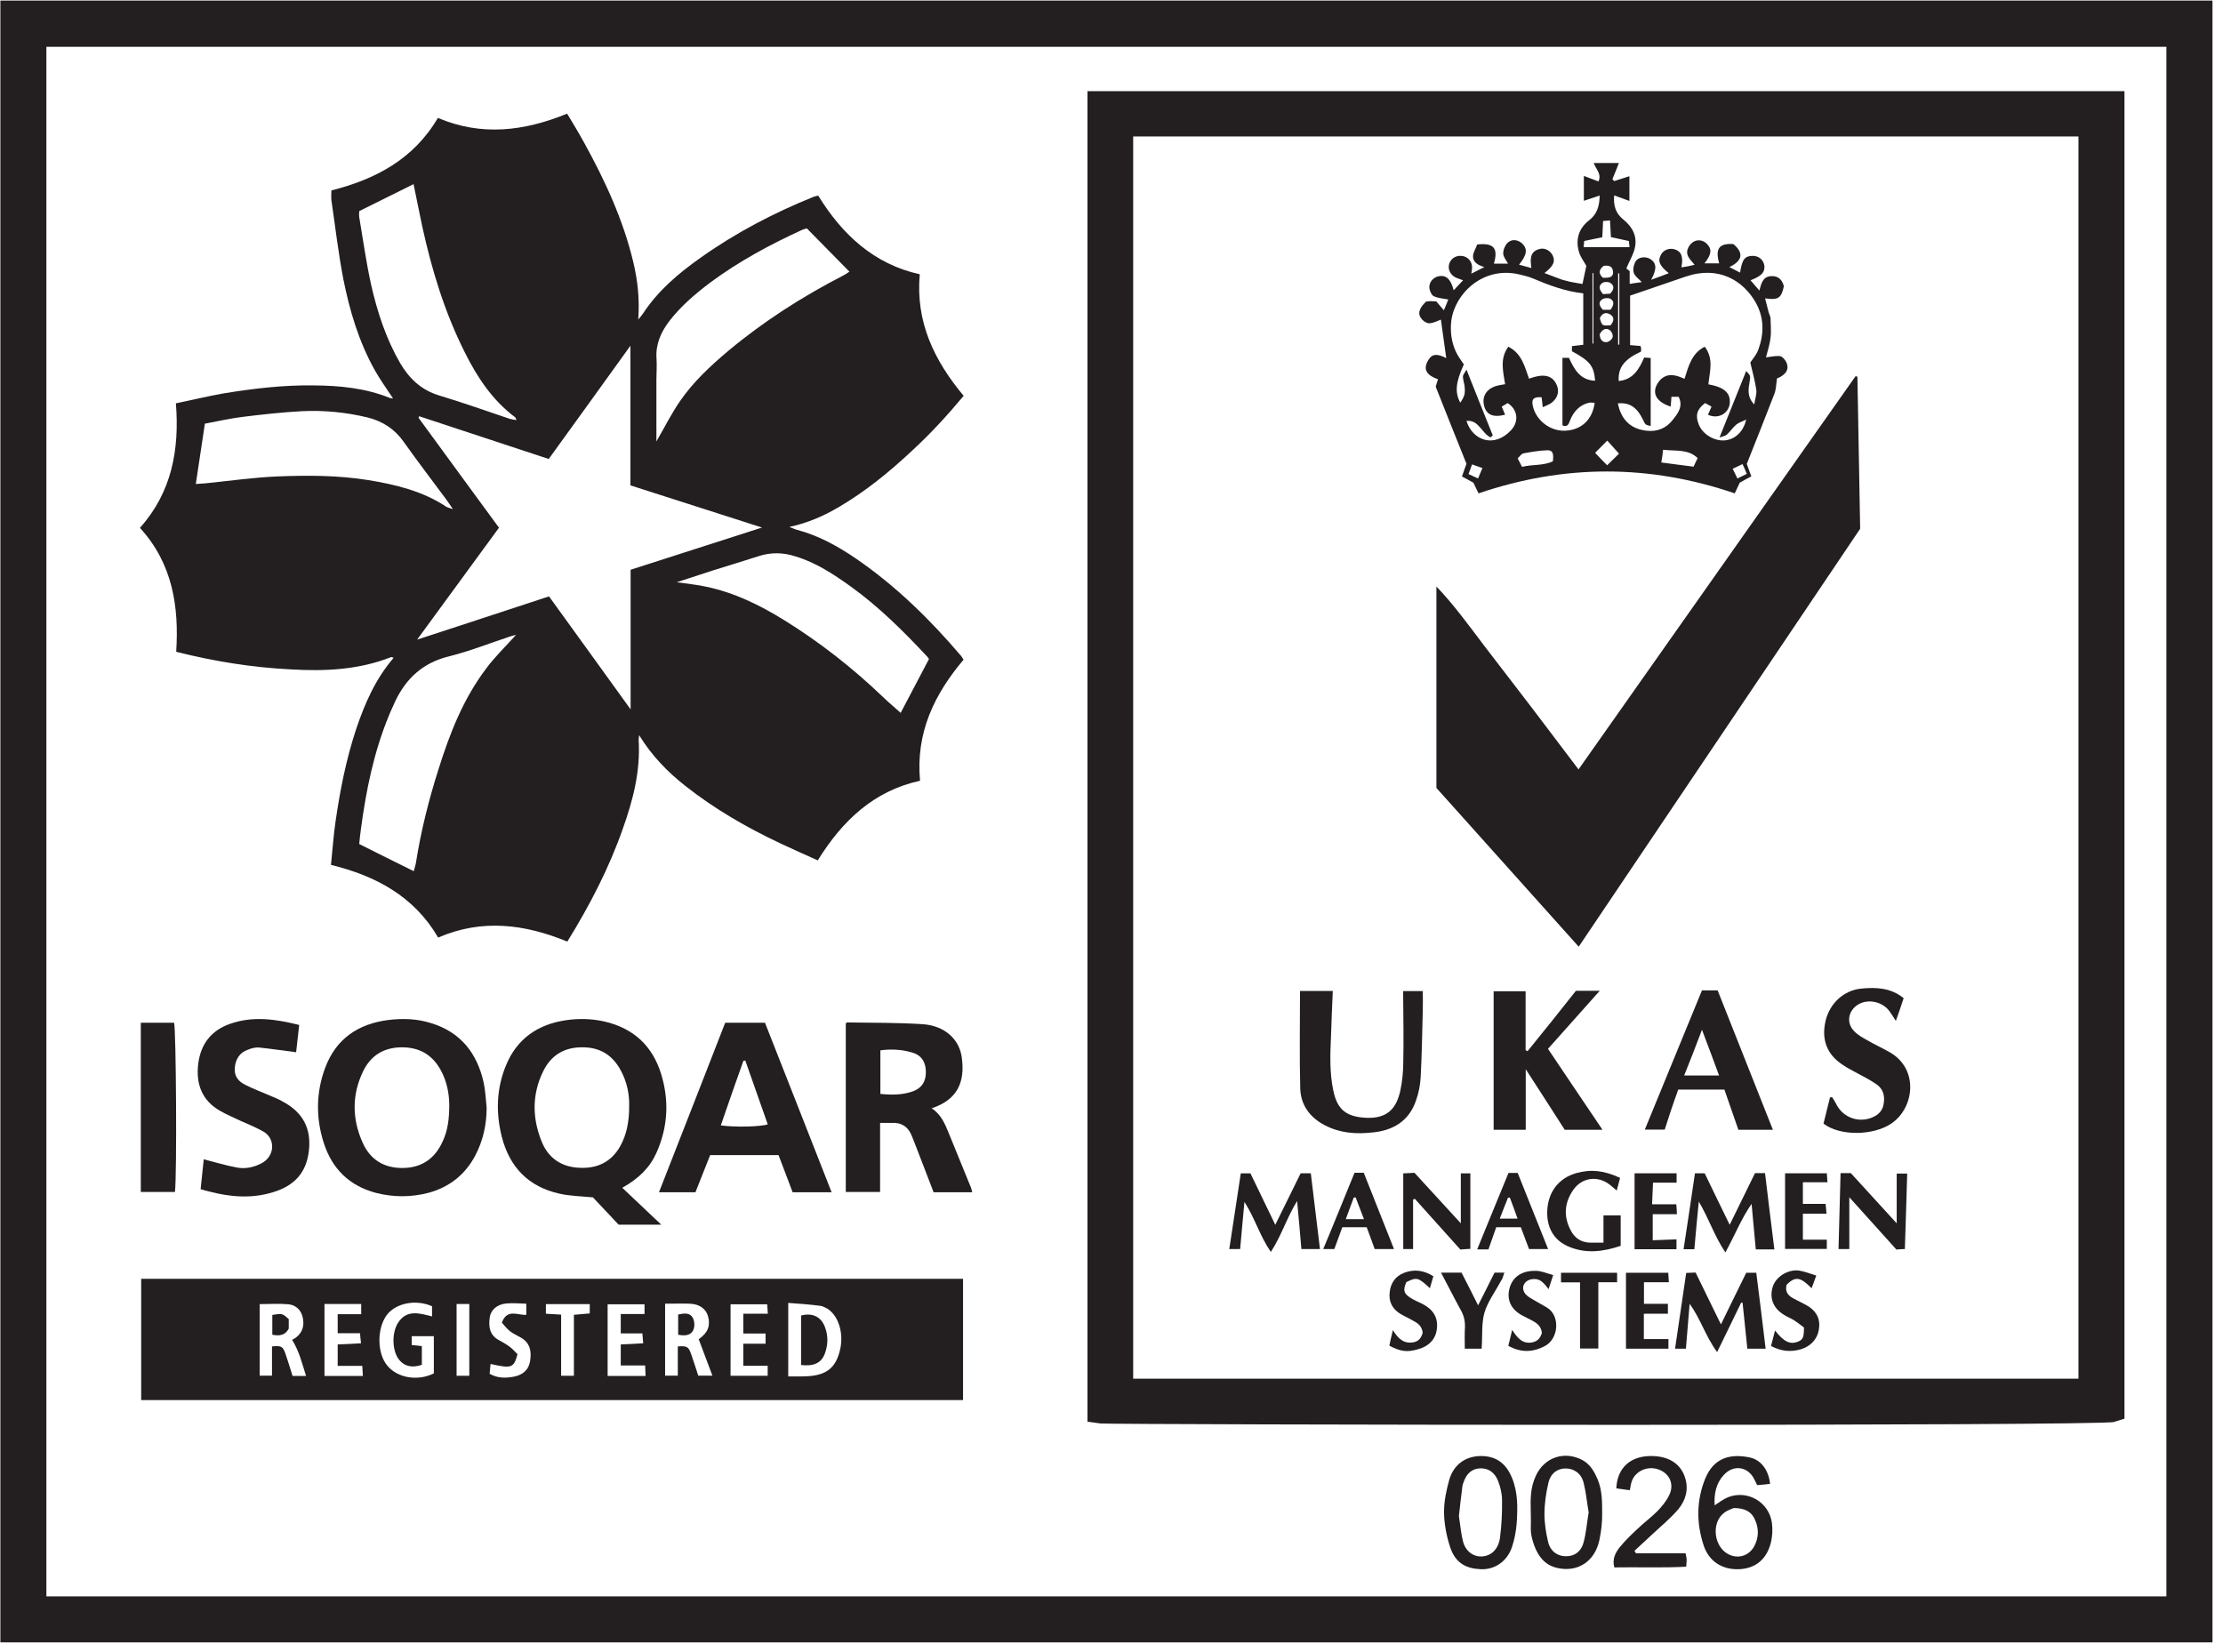 <svg width="183" height="136" viewBox="0 0 183 136" fill="none" xmlns="http://www.w3.org/2000/svg">
<path d="M3.211 3.24H179.007V132.014H3.211V3.24ZM1.913 133.327H180.227V1.942H1.913V133.327Z" fill="#231F20"/>
<path d="M54.036 36.341C54.703 35.195 55.275 34.04 55.991 33.008C57.078 31.428 58.485 30.124 59.936 28.9C62.87 26.446 66.085 24.396 69.468 22.655C69.645 22.565 69.813 22.437 69.922 22.363C68.736 21.153 67.596 19.998 66.42 18.803C66.337 18.837 66.169 18.863 66.031 18.926C63.374 20.14 60.826 21.518 58.47 23.261C57.231 24.194 56.06 25.197 55.097 26.436C54.402 27.355 53.962 28.342 54.045 29.527C54.086 30.085 54.036 30.668 54.036 31.235V36.341ZM16.12 39.846C16.387 39.827 16.653 39.802 16.905 39.792C18.876 39.594 20.852 39.308 22.831 39.224C25.326 39.125 27.823 39.125 30.318 39.525C32.579 39.896 34.797 40.429 36.737 41.718C36.856 41.792 37.004 41.816 37.281 41.915C37.038 41.565 36.919 41.357 36.776 41.174C35.592 39.565 34.377 37.995 33.236 36.38C32.491 35.319 31.492 34.677 30.268 34.371C28.486 33.941 26.663 33.763 24.846 33.852C23.217 33.941 21.596 34.119 19.977 34.321C18.945 34.445 17.902 34.687 16.866 34.879C16.614 36.558 16.376 38.163 16.12 39.846ZM74.144 58.688C74.93 57.197 75.689 55.745 76.476 54.254C76.445 54.229 76.411 54.155 76.362 54.091C74.386 51.983 72.352 49.943 69.997 48.26C68.593 47.252 67.156 46.314 65.497 45.811C64.49 45.48 63.477 45.455 62.456 45.786C61.192 46.191 59.912 46.581 58.648 46.976C57.715 47.277 56.801 47.578 55.715 47.934C56.653 48.072 57.399 48.136 58.14 48.304C60.456 48.788 62.554 49.815 64.554 51.054C67.497 52.876 70.213 55.009 72.707 57.399C73.176 57.858 73.675 58.258 74.144 58.688ZM42.48 52.269C42.312 52.318 42.18 52.333 42.046 52.383C40.357 52.935 38.678 53.612 36.929 54.046C34.831 54.565 33.443 55.834 32.54 57.725C32.367 58.135 32.165 58.525 32.012 58.92C30.777 61.912 30.14 65.047 29.715 68.232C29.646 68.686 29.606 69.13 29.572 69.486C31.127 70.266 32.579 70.992 34.061 71.722C34.11 71.51 34.199 71.278 34.238 71.041C34.653 68.409 35.3 65.832 36.11 63.294C37.028 60.366 38.144 57.527 40.006 55.059C40.717 54.091 41.606 53.242 42.48 52.269ZM29.572 17.381C29.572 17.509 29.547 17.697 29.572 17.874C29.888 19.721 30.14 21.578 30.544 23.409C31.053 25.666 31.769 27.863 32.935 29.887C33.696 31.176 34.688 32.119 36.17 32.563C38.115 33.146 40.056 33.842 41.972 34.484C42.139 34.533 42.312 34.543 42.515 34.588C42.465 34.459 42.455 34.395 42.416 34.361C40.535 32.953 39.281 31.058 38.258 28.999C36.613 25.725 35.551 22.249 34.766 18.669C34.515 17.499 34.287 16.309 34.046 15.159C32.54 15.905 31.088 16.62 29.572 17.381ZM51.897 28.465C49.621 31.625 47.408 34.701 45.172 37.787C41.553 36.593 38.026 35.432 34.505 34.267C34.491 34.321 34.465 34.361 34.455 34.395C36.654 37.392 38.836 40.404 41.078 43.446C38.836 46.507 36.639 49.514 34.337 52.659C38.066 51.439 41.606 50.284 45.196 49.099C47.449 52.205 49.646 55.266 51.913 58.401V46.907C55.488 45.761 59.053 44.611 62.731 43.431C59.029 42.246 55.472 41.105 51.897 39.96V28.465ZM36.071 77.188C34.085 73.791 30.95 72.113 27.246 71.204C27.375 69.99 27.448 68.829 27.616 67.674C27.992 65.072 28.495 62.499 29.33 59.991C30.041 57.893 30.911 55.893 32.406 54.155C32.297 54.13 32.229 54.081 32.179 54.106C29.507 55.152 26.738 55.276 23.922 55.108C20.762 54.95 17.666 54.456 14.505 53.661C14.742 49.934 14.215 46.403 11.518 43.456C14.135 40.538 14.782 37.037 14.48 33.205C15.834 32.929 17.122 32.613 18.412 32.386C20.86 31.986 23.315 31.695 25.794 31.729C27.957 31.744 30.075 31.946 32.105 32.766C32.165 32.791 32.248 32.791 32.357 32.805C31.839 32.02 31.305 31.275 30.86 30.49C29.547 28.149 28.787 25.597 28.268 23C27.849 20.832 27.601 18.645 27.28 16.472C27.256 16.245 27.28 15.993 27.28 15.677C30.911 14.764 34.061 13.1 36.046 9.708C39.636 11.228 43.133 10.809 46.688 9.357C47.147 10.127 47.626 10.903 48.066 11.707C49.799 14.843 51.304 18.092 52.14 21.603C52.49 23.098 52.667 24.604 52.54 26.308C52.757 26.041 52.871 25.918 52.959 25.774C54.184 23.919 55.843 22.515 57.625 21.252C60.534 19.179 63.676 17.534 66.994 16.196C67.093 16.161 67.205 16.146 67.355 16.102C69.329 19.306 71.937 21.746 75.715 22.58C75.364 26.51 76.904 29.68 79.329 32.588C77.991 34.193 76.588 35.724 75.048 37.136C73.191 38.874 71.241 40.463 69.043 41.752C67.823 42.468 66.534 43.046 64.979 43.382C65.29 43.495 65.433 43.574 65.591 43.614C67.374 44.083 68.964 44.962 70.466 45.988C73.744 48.235 76.559 50.995 79.127 54.012C79.191 54.091 79.245 54.19 79.32 54.313C76.914 57.157 75.373 60.332 75.739 64.277C71.946 65.106 69.355 67.55 67.319 70.834C66.267 70.355 65.231 69.906 64.213 69.422C61.453 68.118 58.826 66.602 56.421 64.706C54.969 63.561 53.68 62.257 52.614 60.524C52.589 60.786 52.564 60.885 52.579 60.979C52.722 63.492 52.115 65.867 51.275 68.217C50.13 71.486 48.55 74.532 46.703 77.519C43.216 76.087 39.685 75.618 36.071 77.188Z" fill="#231F20"/>
<path d="M38.633 107.356H37.587V113.266H38.633V107.356ZM46.193 108.23V113.266H47.245V108.245C47.715 108.205 48.115 108.171 48.55 108.131V107.366H44.939V108.156C45.349 108.181 45.7 108.205 46.193 108.23ZM40.307 113.103C40.999 113.488 41.66 113.454 42.288 113.34C42.999 113.207 43.527 112.812 43.641 112.022C43.769 111.232 43.626 110.551 42.88 110.121C42.564 109.933 42.238 109.8 41.972 109.588C41.719 109.38 41.502 109.104 41.31 108.887C41.769 107.702 42.613 108.304 43.325 108.245V107.331C42.747 107.317 42.179 107.257 41.636 107.317C40.9 107.391 40.392 107.874 40.317 108.452C40.214 109.193 40.288 109.884 41.024 110.304C41.325 110.477 41.646 110.639 41.922 110.847C42.198 111.044 42.416 111.316 42.604 111.489C42.288 112.634 42.12 112.674 40.382 112.294C40.356 112.565 40.333 112.822 40.307 113.103ZM63.197 112.442H61.191V110.625H63.023V109.785H62.085H61.191V108.156H63.21C63.181 107.825 63.171 107.603 63.156 107.381H60.14V113.266H63.197V112.442ZM53.058 107.381H50.021V113.281H53.146C53.132 112.995 53.122 112.748 53.107 112.417H51.102V110.684C51.729 110.664 52.312 110.625 52.949 110.59C52.92 110.294 52.905 110.057 52.88 109.775H51.102V108.181H53.058V107.381ZM26.712 107.356V113.281H29.873C29.849 112.995 29.838 112.763 29.823 112.452H27.799V110.684C28.46 110.664 29.069 110.625 29.72 110.59C29.686 110.279 29.655 110.047 29.636 109.761H27.799V108.195H29.735V107.356H26.712ZM24.046 110.304C24.16 110.244 24.288 110.18 24.377 110.106C24.915 109.687 25.059 109.134 24.93 108.502C24.806 107.874 24.386 107.455 23.769 107.381C22.984 107.307 22.174 107.366 21.379 107.366V113.256H22.391V110.847C23.157 110.773 23.275 110.837 23.492 111.429C23.705 112.032 23.883 112.649 24.085 113.281H25.196C24.865 112.244 24.639 111.257 24.046 110.304ZM35.566 107.539C34.219 106.946 32.564 107.282 31.828 108.279C31.023 109.39 31.033 111.39 31.873 112.417C32.717 113.454 34.387 113.725 35.714 113.069V110.007H33.893V110.733C34.184 110.763 34.436 110.783 34.727 110.822V112.363C33.927 112.634 33.3 112.491 32.865 111.958C32.287 111.257 32.229 109.785 32.747 108.936C33.453 107.786 34.515 108.107 35.566 108.378V107.539ZM54.752 107.331V113.256H55.798V110.847C56.549 110.797 56.677 110.862 56.889 111.464C57.102 112.071 57.295 112.674 57.482 113.256H58.648C58.257 112.219 57.897 111.257 57.522 110.264C57.472 110.294 57.532 110.254 57.596 110.195C58.283 109.701 58.5 109.119 58.283 108.353C58.114 107.751 57.571 107.356 56.786 107.331C56.135 107.307 55.472 107.331 54.752 107.331ZM64.889 107.267V113.316C65.295 113.316 65.65 113.33 65.992 113.316C66.293 113.306 66.583 113.306 66.875 113.266C68.189 113.093 68.85 112.466 69.161 111.094C69.468 109.751 69.028 108.314 68.104 107.736C67.922 107.638 67.715 107.524 67.512 107.504C66.653 107.391 65.798 107.331 64.889 107.267ZM11.622 105.282H79.279V115.266H11.622V105.282Z" fill="#231F20"/>
<path d="M133.517 117.305C112.416 117.305 90.9 117.241 90.593 117.191L89.522 117.043V7.506H174.889V116.796L174.02 117.068C173.502 117.241 153.695 117.305 133.517 117.305ZM93.285 113.503H171.101V11.233H93.285V113.503Z" fill="#231F20"/>
<path d="M51.794 91.072C51.819 90.124 51.626 89.088 51.108 88.135C50.416 86.841 49.354 86.194 47.864 86.224C46.411 86.234 45.359 86.9 44.727 88.174C43.765 90.109 43.81 92.124 44.629 94.074C45.196 95.407 46.308 96.109 47.774 96.143C49.191 96.198 50.313 95.654 51.034 94.405C51.602 93.403 51.794 92.322 51.794 91.072ZM51.227 97.787C52.338 98.834 53.34 99.787 54.436 100.824H50.926C50.199 100.059 49.454 99.269 48.812 98.577C47.774 98.478 46.885 98.464 46.051 98.271C43.499 97.703 41.937 96.084 41.3 93.556C40.807 91.566 40.87 89.616 41.652 87.715C42.54 85.543 44.234 84.358 46.52 84.002C47.597 83.839 48.683 83.854 49.77 84.101C52.144 84.654 53.701 86.086 54.421 88.406C55.108 90.628 54.98 92.815 54.032 94.924C53.488 96.133 52.589 97.022 51.227 97.787Z" fill="#231F20"/>
<path d="M36.984 90.934C36.974 90.085 36.812 89.063 36.283 88.1C35.572 86.816 34.51 86.209 33.028 86.224C31.567 86.244 30.515 86.915 29.893 88.194C28.96 90.124 28.974 92.124 29.859 94.084C30.481 95.481 31.626 96.173 33.157 96.158C34.737 96.143 35.823 95.368 36.456 93.936C36.861 93.062 36.984 92.124 36.984 90.934ZM40.061 91.186C40.061 92.593 39.769 93.901 39.123 95.136C38.297 96.701 37.009 97.723 35.295 98.197C33.849 98.577 32.396 98.577 30.945 98.207C28.757 97.624 27.345 96.232 26.658 94.109C25.992 92.05 26.007 89.937 26.777 87.888C27.671 85.518 29.478 84.298 31.942 83.977C33.147 83.829 34.333 83.864 35.497 84.234C37.913 84.975 39.266 86.693 39.809 89.097C39.962 89.789 39.986 90.495 40.061 91.186Z" fill="#231F20"/>
<path d="M72.474 90.06C73.443 90.159 74.331 90.144 75.176 89.838C75.947 89.542 76.272 88.934 76.212 88.085C76.154 87.31 75.769 86.816 75.008 86.629C74.188 86.397 73.354 86.357 72.474 86.471V90.06ZM72.45 92.445V98.133H69.626V84.259C69.665 84.234 69.699 84.175 69.739 84.175C71.838 84.209 73.922 84.185 76.02 84.323C77.803 84.471 78.994 85.582 79.181 87.098C79.447 89.097 78.815 90.544 76.692 91.245C77.468 91.739 77.784 92.514 78.095 93.269C78.677 94.716 79.269 96.143 79.852 97.58C79.932 97.738 79.981 97.925 80.04 98.158H76.855C76.352 96.825 75.833 95.506 75.315 94.158C75.24 93.961 75.161 93.754 75.077 93.556C74.781 92.776 74.223 92.396 73.393 92.445C73.111 92.455 72.836 92.445 72.45 92.445Z" fill="#231F20"/>
<path d="M61.354 87.31C61.305 87.31 61.254 87.335 61.196 87.335C60.568 89.097 59.951 90.865 59.339 92.652C60.51 92.815 62.622 92.766 63.201 92.564L61.354 87.31ZM62.974 84.2C64.805 88.826 66.613 93.467 68.46 98.158H65.251C64.875 97.145 64.479 96.133 64.09 95.097H58.461C58.07 96.094 57.665 97.121 57.249 98.158H54.247C56.085 93.482 57.882 88.851 59.7 84.2H62.974Z" fill="#231F20"/>
<path d="M24.629 84.382C24.53 85.212 24.456 85.952 24.378 86.629C23.316 86.495 22.342 86.347 21.355 86.244C21.054 86.209 20.713 86.293 20.407 86.421C19.725 86.653 19.399 87.197 19.33 87.888C19.256 88.604 19.637 89.048 20.209 89.32C20.86 89.655 21.547 89.902 22.215 90.194C22.56 90.347 22.925 90.48 23.251 90.677C24.925 91.556 25.651 92.899 25.424 94.776C25.217 96.494 24.298 97.605 22.456 98.158C20.713 98.691 18.964 98.553 17.221 98.094C17.024 98.044 16.806 98 16.516 97.901C16.604 97.047 16.689 96.198 16.772 95.442C17.741 95.689 18.614 95.96 19.523 96.124C20.194 96.247 20.861 96.109 21.498 95.788C22.634 95.22 22.707 93.754 21.686 93.161C21.093 92.825 20.461 92.564 19.849 92.297C19.296 92.025 18.703 91.788 18.169 91.482C16.614 90.628 16.111 89.221 16.322 87.557C16.531 85.952 17.384 84.841 18.915 84.298C20.787 83.632 22.658 83.888 24.629 84.382Z" fill="#231F20"/>
<path d="M11.591 98.133V84.2H14.332C14.495 84.752 14.575 96.617 14.402 98.133H11.591Z" fill="#231F20"/>
<path d="M142.731 124.153C142.563 124.227 142.203 124.326 141.911 124.563C140.859 125.373 141.082 127.353 142.286 127.955C143.056 128.365 143.965 128.103 144.395 127.323C144.786 126.622 144.805 125.857 144.483 125.141C144.208 124.464 143.664 124.163 142.731 124.153ZM145.714 122.164C145.373 122.203 145.027 122.243 144.652 122.267C144.578 122.094 144.494 121.971 144.434 121.823C143.931 120.747 142.731 120.534 141.911 121.423C141.265 122.114 141.097 122.983 141.151 123.931C141.54 123.674 141.882 123.413 142.271 123.255C143.867 122.647 145.625 123.66 145.866 125.373C145.941 125.921 145.906 126.533 145.763 127.066C145.397 128.449 144.434 129.155 143.107 129.19C141.743 129.224 140.691 128.523 140.262 127.274C139.634 125.412 139.644 123.511 140.39 121.699C141.071 120.07 142.361 119.65 144.004 119.981C144.963 120.164 145.6 121.033 145.714 122.164Z" fill="#231F20"/>
<path d="M130.781 124.514C130.637 123.684 130.564 122.87 130.37 122.094C130.188 121.314 129.59 120.909 128.909 120.895C128.238 120.885 127.66 121.265 127.466 122.08C127.269 122.919 127.142 123.793 127.142 124.662C127.142 125.427 127.269 126.227 127.453 126.983C127.66 127.797 128.341 128.192 129.111 128.113C129.803 128.044 130.203 127.575 130.361 126.992C130.578 126.193 130.637 125.338 130.781 124.514ZM126.015 124.514C125.981 123.304 125.99 122.465 126.43 121.502C127.142 119.947 128.831 119.413 130.311 120.228C130.943 120.598 131.259 121.181 131.526 121.808C131.901 122.712 131.891 123.66 131.891 124.613C131.901 125.338 131.818 126.054 131.665 126.785C131.289 128.587 129.818 129.501 128.114 129.066C127.142 128.819 126.632 128.113 126.306 127.254C126.178 126.894 126.064 126.513 126.03 126.153C125.99 125.6 126.049 125.733 126.015 124.514Z" fill="#231F20"/>
<path d="M120.099 124.81C120.228 125.635 120.277 126.301 120.44 126.918C120.682 127.822 121.467 128.301 122.302 128.093C123.033 127.896 123.398 127.274 123.482 126.583C123.616 125.56 123.665 124.534 123.65 123.502C123.65 122.968 123.512 122.415 123.324 121.922C123.082 121.314 122.627 120.885 121.901 120.885C121.176 120.895 120.756 121.304 120.513 121.946C120.464 122.07 120.415 122.203 120.391 122.326C120.277 123.215 120.178 124.094 120.099 124.81ZM118.875 124.484C118.875 123.551 119.067 122.697 119.3 121.843C119.66 120.598 120.588 119.922 121.808 119.873C123.057 119.833 123.951 120.401 124.46 121.65C124.968 122.86 124.938 124.129 124.855 125.412C124.8 126.079 124.676 126.76 124.46 127.387C124.059 128.548 123.057 129.239 121.901 129.19C120.722 129.14 119.818 128.711 119.378 127.373C119.077 126.464 118.875 125.412 118.875 124.484Z" fill="#231F20"/>
<path d="M134.677 127.881H138.76C138.81 128.103 138.835 128.251 138.849 128.4C138.849 128.572 138.825 128.72 138.81 128.982C136.835 129.091 134.869 129.007 132.893 129.041C132.706 128.35 132.983 127.832 133.333 127.387C133.753 126.869 134.242 126.39 134.735 125.931C135.279 125.402 135.901 124.943 136.434 124.415C136.81 124.03 137.17 123.585 137.403 123.107C137.846 122.228 137.472 121.339 136.573 120.993C135.649 120.633 134.587 121.107 134.312 122.006C134.242 122.213 134.232 122.415 134.168 122.687C133.783 122.633 133.413 122.583 133.056 122.534C133.131 120.811 134.257 119.823 136.04 119.873C137.561 119.907 138.558 120.672 138.81 122.02C138.973 122.983 138.607 123.793 137.965 124.474C137.403 125.082 136.76 125.635 136.143 126.202C135.615 126.696 135.082 127.19 134.553 127.674C134.587 127.743 134.637 127.807 134.677 127.881Z" fill="#231F20"/>
<path d="M65.946 112.377V108.304C66.876 108.057 67.596 108.403 67.912 109.257C68.189 109.993 68.174 110.723 67.888 111.474C67.596 112.219 66.984 112.501 65.946 112.377Z" fill="#231F20"/>
<path d="M55.828 109.884V108.22C56.283 108.131 56.762 108.033 57.019 108.477C57.172 108.724 57.206 109.168 57.092 109.455C56.905 109.933 56.421 110.008 55.828 109.884Z" fill="#231F20"/>
<path d="M22.417 109.884V108.255C23.236 108.121 23.236 108.121 23.77 108.6V109.38C23.503 109.894 23.054 110.022 22.417 109.884Z" fill="#231F20"/>
<path d="M152.905 31.023C152.978 35.195 153.053 39.358 153.131 43.53C145.418 54.984 137.719 66.41 129.961 77.939C126.031 73.559 122.145 69.219 118.247 64.869V48.284C119.71 49.815 120.93 51.514 122.194 53.177C123.482 54.856 124.777 56.54 126.065 58.219C127.344 59.917 128.623 61.596 129.946 63.344C137.595 52.491 145.18 41.722 152.761 30.959C152.801 30.983 152.854 30.998 152.905 31.023Z" fill="#231F20"/>
<path d="M121.674 39.392C121.808 39.076 121.917 38.824 122.035 38.533C121.699 38.419 121.462 38.331 121.181 38.232C121.072 38.533 120.998 38.76 120.889 39.027C121.156 39.15 121.373 39.254 121.674 39.392ZM143.447 38.207C143.156 38.34 142.903 38.469 142.637 38.592C142.786 38.903 142.895 39.125 143.027 39.392C143.304 39.254 143.535 39.135 143.797 39.012C143.675 38.725 143.585 38.493 143.447 38.207ZM131.966 24.214C132.183 24.199 132.385 24.189 132.554 24.175C132.87 23.844 132.919 23.528 132.578 23.3C132.42 23.187 132.084 23.187 131.916 23.287C131.575 23.518 131.626 23.829 131.966 24.214ZM131.17 22.481H131.097V28.283C131.121 28.283 131.146 28.283 131.17 28.283V22.481ZM132.01 21.889C131.59 22.225 131.6 22.541 131.942 22.862C132.578 22.901 132.805 22.767 132.79 22.393C132.761 21.923 132.46 21.824 132.01 21.889ZM132.588 26.777C132.88 26.421 132.919 26.086 132.523 25.868C132.158 25.666 131.867 25.819 131.699 26.194C131.882 26.831 131.882 26.831 132.588 26.777ZM132.578 25.503C132.854 25.133 132.919 24.807 132.578 24.604C132.401 24.505 132.035 24.53 131.882 24.654C131.541 24.891 131.675 25.212 131.951 25.503H132.578ZM133.206 28.372H133.304V22.505H133.206V28.372ZM131.689 27.508C131.699 27.902 131.867 28.184 132.243 28.169C132.435 28.159 132.712 27.942 132.751 27.764C132.805 27.601 132.677 27.28 132.509 27.172C132.193 26.955 131.901 27.132 131.689 27.508ZM132.302 38.306C132.652 37.965 132.963 37.649 133.279 37.348C132.943 36.978 132.637 36.637 132.311 36.272C131.932 36.652 131.615 36.978 131.313 37.279C131.64 37.624 131.942 37.95 132.302 38.306ZM125.295 38.434C126.178 38.217 127.062 38.355 127.837 37.975C127.911 37.279 127.813 37.057 127.344 37.071C126.691 37.096 126.049 37.205 125.422 37.323C125.245 37.358 125.101 37.57 124.938 37.738C125.052 37.975 125.155 38.158 125.295 38.434ZM136.909 37.027C136.874 37.407 136.825 37.689 136.761 38.074C137.719 38.207 138.553 38.306 139.418 38.419C139.541 38.158 139.625 37.965 139.753 37.713C138.958 36.953 137.996 37.155 136.909 37.027ZM130.361 20.343H134.144C134.119 20.176 134.103 20.018 134.089 19.84C133.561 19.726 133.097 19.622 132.613 19.524C132.588 19.055 132.564 18.63 132.538 18.146C132.321 18.161 132.144 18.185 131.966 18.195C131.942 18.679 131.932 19.104 131.901 19.534C131.383 19.632 130.919 19.741 130.411 19.84C130.401 20.027 130.385 20.19 130.361 20.343ZM129.16 29.458C129.6 30.43 130.095 31.305 131.313 31.344C131.21 30.124 130.894 29.724 129.403 28.915V28.495C129.719 28.46 130.01 28.421 130.336 28.386V24.15C128.849 23.987 127.502 23.479 126.163 22.911C125.823 22.767 125.448 22.684 125.077 22.595C122.134 21.889 119.793 24.121 119.477 26.372C119.368 27.28 119.477 28.169 119.867 28.989C120.044 29.369 120.321 29.715 120.505 30.001C119.818 31.502 119.759 32.317 120.213 33.151C120.588 32.593 120.637 32.381 120.554 31.704C120.513 31.467 120.43 31.226 120.43 30.983C120.43 30.86 120.554 30.737 120.722 30.43C121.502 32.381 122.183 34.109 122.889 35.852C122.829 35.901 122.761 35.941 122.712 36.01C121.981 35.689 121.743 34.538 120.722 34.652C121.21 36.257 123.003 36.928 124.401 35.407C125.062 34.692 124.938 33.704 124.109 33.186C123.966 33.275 123.813 33.358 123.625 33.477C123.738 33.729 123.813 33.936 123.901 34.144C122.889 34.395 122.352 34.144 122.168 33.378C121.981 32.608 122.401 31.971 123.254 31.754C123.462 31.695 123.674 31.68 123.901 31.63C123.738 30.559 123.448 29.522 124.168 28.544C125.295 29.112 125.512 30.198 125.872 31.176C127.002 30.752 127.709 30.875 128.08 31.546C128.415 32.139 128.272 32.766 127.694 33.186C127.492 33.324 127.25 33.403 127.002 33.526C126.958 33.176 126.934 32.934 126.909 32.707C126.257 32.657 126.064 32.85 126.178 33.393C126.43 34.603 127.611 35.516 128.849 35.457C130.173 35.407 131.097 34.553 131.274 33.161C131.106 33.161 130.943 33.126 130.79 33.161C130.01 33.349 129.541 33.897 129.25 34.603C129.141 34.879 129.072 35.195 128.623 35.022V29.458H129.16ZM134.193 24.338V28.411C134.509 28.436 134.776 28.46 135.052 28.485C135.077 28.584 135.102 28.663 135.102 28.737C135.102 28.811 135.092 28.89 135.077 28.954C133.714 29.581 133.181 30.268 133.255 31.369C134.45 31.25 134.929 30.391 135.354 29.433C135.546 29.448 135.724 29.458 135.887 29.473V35.072C135.447 34.973 135.447 34.973 135.255 34.563C134.761 33.526 134.134 33.112 133.181 33.21C133.413 34.311 133.981 35.106 135.102 35.383C136.103 35.625 137.027 35.422 137.684 34.588C138.105 34.06 138.593 33.477 138.188 32.667H137.595C137.571 32.959 137.561 33.21 137.531 33.477C136.509 33.136 136.064 32.563 136.316 31.838C136.43 31.556 136.642 31.25 136.899 31.087C137.467 30.707 138.074 30.924 138.672 31.186C139.007 30.124 139.264 29.087 140.336 28.544C141.107 29.557 140.732 30.618 140.637 31.645C141.991 31.872 142.509 32.406 142.385 33.284C142.271 34.035 141.447 34.538 140.603 34.144C140.691 33.946 140.781 33.744 140.895 33.477C140.691 33.358 140.514 33.26 140.361 33.186C139.694 33.694 139.551 34.188 139.833 34.914C140.118 35.714 141.082 36.321 141.965 36.257C142.815 36.193 143.522 35.551 143.748 34.538C143.432 34.706 143.146 34.78 142.929 34.958C142.652 35.195 142.434 35.526 142.159 35.778C142.059 35.877 141.882 35.901 141.551 36.02C142.321 34.084 143.027 32.341 143.748 30.544C144.104 30.924 144.104 30.924 144.04 31.369C143.931 32.011 143.797 32.657 144.41 33.299C144.484 32.83 144.623 32.455 144.583 32.114C144.484 31.393 144.281 30.692 144.089 29.848C144.267 29.571 144.608 29.196 144.76 28.752C145.229 27.448 145.229 26.135 144.524 24.891C143.522 23.137 141.517 21.839 138.781 22.767C137.279 23.287 135.763 23.795 134.193 24.338ZM145.748 26.135C145.763 26.703 145.822 27.28 145.748 27.843C145.685 28.396 145.496 28.939 145.377 29.423C145.739 29.379 146.138 29.28 146.533 29.32C146.721 29.344 146.934 29.596 147.042 29.799C147.328 30.391 147.027 30.86 146.281 31.161C146.213 31.645 146.213 32.065 146.064 32.44C145.328 34.361 144.558 36.272 143.797 38.192C143.916 38.533 144.04 38.849 144.168 39.219C143.822 39.392 143.522 39.57 143.219 39.738C143.082 40.039 142.944 40.33 142.805 40.617C135.773 38.217 128.771 38.217 121.714 40.617C121.59 40.355 121.448 40.063 121.29 39.738C121.023 39.594 120.722 39.417 120.352 39.229C120.464 38.883 120.588 38.558 120.722 38.182C119.881 36.109 119.047 33.986 118.189 31.838C118.247 31.645 118.301 31.443 118.381 31.226C117.521 30.924 117.028 30.44 117.645 29.547C117.946 29.102 118.381 29.137 119.057 29.483C118.909 28.421 118.756 27.325 118.617 26.313C118.405 26.387 118.065 26.579 117.694 26.614C117.492 26.639 117.225 26.471 117.077 26.313C116.667 25.878 116.785 25.409 117.393 24.831C117.492 24.817 117.63 24.792 117.759 24.792C117.897 24.792 118.036 24.807 118.238 24.817C118.415 25.034 118.632 25.276 118.86 25.542C118.998 25.226 119.127 24.915 119.225 24.654C118.821 24.58 118.405 24.554 118.036 24.387C117.862 24.313 117.728 24.012 117.679 23.795C117.581 23.287 117.961 22.816 118.479 22.733C119.057 22.645 119.428 22.974 119.669 23.898C119.922 23.632 120.163 23.38 120.44 23.074C120.228 22.985 120.06 22.95 119.897 22.876C119.417 22.669 119.176 22.215 119.29 21.756C119.403 21.331 119.793 21.039 120.262 21.064C120.756 21.078 121.132 21.43 121.181 21.938C121.196 22.116 121.146 22.288 121.121 22.531C121.477 22.358 121.778 22.189 122.194 21.987C121.64 21.824 121.24 21.573 121.259 21.064C121.29 20.738 121.516 20.407 121.601 20.127C122.979 19.977 123.349 20.433 122.979 21.707H124.144C123.99 21.42 123.748 21.138 123.748 20.876C123.738 20.585 123.882 20.234 124.08 20.018C124.42 19.648 124.968 19.716 125.329 20.067C125.764 20.511 125.699 20.99 125.052 21.79C125.368 21.873 125.689 21.963 126.064 22.067C125.981 21.381 125.896 20.708 126.751 20.497C127.176 20.383 127.63 20.635 127.823 21.039C128.049 21.533 127.886 21.899 127.142 22.481C127.63 22.669 128.114 22.852 128.583 23.025C128.781 23.074 128.983 23.137 129.201 23.187C129.551 23.251 129.921 23.326 130.272 23.38C130.37 22.862 130.489 22.417 130.588 21.889C130.44 21.598 130.119 21.202 129.986 20.754C129.679 19.716 129.961 18.803 130.82 18.136C131.476 17.628 131.665 16.98 131.689 16.097C131.21 16.25 130.82 16.389 130.385 16.532V14.483C130.805 14.641 131.181 14.784 131.59 14.937C131.867 14.3 131.373 13.939 131.196 13.421H133.269C133.097 13.87 132.919 14.315 132.736 14.745C132.79 14.809 132.83 14.858 132.88 14.908C133.294 14.784 133.699 14.641 134.134 14.507V16.542C133.714 16.389 133.333 16.25 132.88 16.087C132.805 16.941 133.012 17.578 133.639 18.076C134.37 18.664 134.786 19.435 134.593 20.358C134.484 20.936 134.134 21.479 133.882 22.101C133.882 22.101 133.991 22.189 134.158 22.318V23.37C134.509 23.311 134.8 23.276 135.151 23.227C134.885 22.935 134.574 22.733 134.499 22.466C134.4 22.189 134.484 21.814 134.623 21.558C134.835 21.153 135.462 21.078 135.862 21.331C136.366 21.647 136.416 22.15 135.921 23.034C136.484 22.837 136.909 22.669 137.378 22.491C136.593 21.873 136.44 21.469 136.751 20.936C136.973 20.56 137.442 20.392 137.887 20.536C138.416 20.708 138.579 21.138 138.416 22.012C138.623 21.972 138.781 21.948 138.958 21.923C139.111 21.889 139.274 21.849 139.501 21.8C139.19 21.394 138.756 21.078 138.924 20.536C138.983 20.343 139.111 20.14 139.274 20.003C139.644 19.677 140.173 19.726 140.514 20.076C140.944 20.511 140.903 20.951 140.312 21.681H141.527C141.18 20.472 141.517 20.018 142.687 20.091C143.561 20.813 143.462 21.469 142.361 21.987C142.662 22.15 142.944 22.288 143.245 22.442C143.413 21.355 143.625 21.078 144.267 21.064C144.776 21.054 145.165 21.381 145.245 21.865C145.304 22.407 145.012 22.733 144.104 23.074C144.331 23.336 144.558 23.593 144.835 23.922C144.993 23.326 145.116 22.758 145.822 22.733C146.405 22.709 146.721 23.049 146.849 23.567C146.642 24.554 146.38 24.718 145.304 24.564C145.403 24.95 145.496 25.325 145.595 25.7C145.644 25.854 145.698 25.997 145.748 26.135Z" fill="#231F20"/>
<path d="M125.748 86.545C127.077 84.901 128.405 83.261 129.733 81.568H131.694C130.252 83.197 128.849 84.752 127.432 86.347C128.924 88.564 130.405 90.776 131.921 93.013H128.81C127.812 91.457 126.761 89.813 125.6 88.026V93.013H122.958V81.607H125.59V86.456C125.649 86.495 125.699 86.52 125.748 86.545Z" fill="#231F20"/>
<path d="M109.718 81.583C109.66 82.852 109.61 84.061 109.571 85.271C109.502 86.802 109.443 88.322 109.768 89.823C110.099 91.383 110.855 91.936 112.435 92.025C114.208 92.109 114.938 91.27 115.27 89.823C115.448 89.013 115.521 88.159 115.521 87.32C115.56 85.557 115.521 83.78 115.511 82.012V81.593H117.127C117.127 82.086 117.141 82.595 117.127 83.098C117.077 84.95 117.052 86.802 116.953 88.643C116.924 89.31 116.785 90.001 116.559 90.628C115.981 92.307 114.653 93.087 112.954 93.235C111.615 93.383 110.296 93.284 109.067 92.643C107.822 92.001 107.078 90.964 107.037 89.606C106.969 86.94 107.018 84.274 107.018 81.583H109.718Z" fill="#231F20"/>
<path d="M141.517 88.544C141.057 87.31 140.628 86.135 140.109 84.777C139.59 86.15 139.142 87.31 138.642 88.544H141.517ZM138.154 89.705C137.937 90.322 137.734 90.875 137.546 91.443C137.368 91.976 137.201 92.504 137.043 92.998H135.403C136.984 89.162 138.539 85.345 140.109 81.533H141.398C142.904 85.345 144.426 89.162 145.947 93.013H143.107C142.727 91.951 142.351 90.826 141.956 89.705H138.154Z" fill="#231F20"/>
<path d="M150.114 92.504C150.291 91.774 150.475 91.063 150.647 90.347C150.711 90.332 150.775 90.332 150.825 90.332C150.933 90.504 151.042 90.668 151.126 90.826C151.62 91.902 152.796 92.42 153.911 92.075C154.488 91.887 154.949 91.556 155.057 90.924C155.185 90.258 155.047 89.655 154.464 89.26C153.985 88.924 153.442 88.653 152.923 88.371C152.514 88.135 152.104 87.952 151.719 87.68C150.39 86.826 149.916 85.582 150.291 84.012C150.646 82.58 151.798 81.518 153.249 81.385C154.464 81.272 155.649 81.321 156.711 82.175C156.529 82.743 156.335 83.296 156.069 84.051C155.832 83.691 155.718 83.484 155.576 83.296C155.008 82.471 153.807 82.2 152.973 82.694C152.138 83.197 151.96 84.224 152.646 84.901C152.949 85.222 153.343 85.434 153.718 85.641C154.327 86.002 154.973 86.283 155.591 86.644C157.975 88.026 157.599 91.221 155.689 92.504C154.203 93.507 151.442 93.541 150.114 92.504Z" fill="#231F20"/>
<path d="M145.349 111.034H143.843C143.704 109.761 143.59 108.526 143.452 107.257C143.418 107.257 143.373 107.243 143.334 107.243C142.707 108.551 142.075 109.835 141.354 111.316C140.38 109.973 139.991 108.566 139.092 107.341C138.994 108.566 138.885 109.775 138.786 111.034H137.893C138.193 108.946 138.494 106.912 138.81 104.798C139.062 104.784 139.319 104.774 139.585 104.764C140.267 106.146 140.909 107.504 141.67 109.035C142.406 107.514 143.072 106.171 143.753 104.784H144.579C144.846 106.872 145.097 108.921 145.349 111.034Z" fill="#231F20"/>
<path d="M102.444 98.948C102.317 100.37 102.193 101.614 102.089 102.833H101.195C101.521 100.74 101.822 98.676 102.143 96.602H102.939C103.586 97.95 104.242 99.293 104.983 100.834C105.719 99.333 106.381 97.985 107.072 96.593H107.907C108.158 98.666 108.4 100.725 108.662 102.833H107.132C107.023 101.604 106.923 100.32 106.78 98.874C105.921 100.271 105.501 101.713 104.617 103.07C103.709 101.752 103.319 100.32 102.444 98.948Z" fill="#231F20"/>
<path d="M139.531 96.593H140.331C140.983 97.96 141.655 99.318 142.39 100.834C143.121 99.333 143.794 97.96 144.475 96.578H145.299C145.551 98.676 145.802 100.75 146.069 102.863H144.538C144.426 101.604 144.312 100.355 144.193 99.111C143.333 100.345 142.815 101.703 142.035 103.11C141.111 101.727 140.682 100.33 139.847 98.923C139.704 100.33 139.595 101.574 139.481 102.848H138.593C138.909 100.765 139.23 98.691 139.531 96.593Z" fill="#231F20"/>
<path d="M115.517 102.833V96.602C115.873 96.578 116.164 96.578 116.441 96.553C117.68 97.911 118.905 99.244 120.257 100.715V96.602H121.042V102.814C120.712 102.833 120.46 102.848 120.218 102.873C118.954 101.456 117.71 100.073 116.465 98.691C116.415 98.716 116.381 98.74 116.327 98.765V102.833H115.517Z" fill="#231F20"/>
<path d="M151.517 96.578H152.361C153.6 97.936 154.81 99.254 156.139 100.715V96.617H157.003C156.949 98.676 156.874 100.74 156.81 102.833C156.584 102.833 156.356 102.848 156.115 102.873C154.864 101.481 153.615 100.093 152.237 98.567V102.833H151.349C151.413 100.774 151.452 98.716 151.517 96.578Z" fill="#231F20"/>
<path d="M133.368 96.973C133.279 97.293 133.201 97.615 133.092 98.01C132.875 97.827 132.722 97.703 132.574 97.58C131.58 96.751 130.217 96.913 129.497 97.985C128.761 99.061 128.702 100.207 129.339 101.357C129.665 101.95 130.168 102.27 130.86 102.305C131.205 102.305 131.561 102.305 132 102.305V100.059H133.417V102.567C132.03 103.036 130.623 103.233 129.22 102.665C127.917 102.157 127.3 101.061 127.373 99.624C127.463 98.094 128.336 96.987 129.764 96.578C130.978 96.247 132.049 96.356 133.368 96.973Z" fill="#231F20"/>
<path d="M137.348 110.244V111.034H133.852V104.784H137.333C137.348 105.011 137.363 105.253 137.382 105.564H135.333V107.341H137.304V108.156H135.323V110.244H137.348Z" fill="#231F20"/>
<path d="M124.292 98.592C124.243 98.592 124.183 98.602 124.134 98.617C123.917 99.17 123.689 99.723 123.461 100.33H124.929C124.702 99.688 124.499 99.135 124.292 98.592ZM124.183 96.563H124.938C125.764 98.641 126.598 100.7 127.442 102.833H125.872C125.67 102.305 125.447 101.713 125.196 101.036H123.171C122.938 101.688 122.736 102.27 122.529 102.863H121.601C122.469 100.725 123.324 98.666 124.183 96.563Z" fill="#231F20"/>
<path d="M110.786 100.37H112.283C112.031 99.703 111.814 99.135 111.596 98.577C111.547 98.577 111.487 98.592 111.438 98.602C111.231 99.17 111.018 99.737 110.786 100.37ZM111.506 96.553H112.267C113.087 98.617 113.912 100.7 114.757 102.833H113.166C112.969 102.27 112.736 101.663 112.509 101.036H110.5C110.267 101.653 110.07 102.231 109.843 102.833H108.929C109.809 100.74 110.638 98.666 111.506 96.553Z" fill="#231F20"/>
<path d="M148.416 102.058H150.385V102.823H146.949V96.593H150.385C150.395 96.825 150.426 97.047 150.44 97.333H148.416V99.111H150.287C150.312 99.407 150.336 99.624 150.361 99.925H148.416V102.058Z" fill="#231F20"/>
<path d="M134.559 96.593H138.02V97.368H136.079C136.054 97.975 136.03 98.528 136 99.145H137.996C138.02 99.407 138.035 99.654 138.045 99.96H136.054V102.108C136.732 102.083 137.354 102.058 138.01 102.033V102.848H134.559V96.593Z" fill="#231F20"/>
<path d="M145.793 110.812C145.911 110.353 146.009 109.983 146.123 109.538C146.845 110.467 147.348 110.699 147.985 110.467C148.425 110.294 148.503 110.106 148.503 109.292C148.286 109.119 148.019 108.911 147.718 108.714C147.452 108.541 147.141 108.427 146.874 108.255C145.96 107.712 145.635 106.847 145.946 105.9C146.222 105.095 147.185 104.492 148.094 104.601C148.563 104.675 149.008 104.863 149.516 105.011C149.363 105.44 149.264 105.737 149.13 106.058C148.203 105.11 147.793 105.07 147.081 105.761C146.923 106.304 147.165 106.64 147.615 106.887C147.97 107.07 148.335 107.257 148.687 107.44C149.431 107.85 149.842 108.452 149.752 109.292C149.674 110.195 149.081 110.837 148.221 111.094C147.402 111.316 146.632 111.257 145.793 110.812Z" fill="#231F20"/>
<path d="M127.862 104.971C127.714 105.43 127.61 105.727 127.481 106.132C127.294 105.9 127.196 105.761 127.062 105.638C126.776 105.332 126.419 105.243 126.015 105.332C125.398 105.48 125.181 106.107 125.615 106.576C125.813 106.783 126.09 106.922 126.341 107.07C126.676 107.267 127.002 107.455 127.328 107.638C128.465 108.294 128.331 110.245 127.141 110.837C126.158 111.341 125.181 111.365 124.168 110.798C124.262 110.403 124.36 110.022 124.484 109.489C124.919 110.156 125.323 110.64 126.079 110.526C126.548 110.452 126.8 110.18 126.929 109.736C126.885 109.257 126.598 108.971 126.183 108.748C125.901 108.6 125.615 108.452 125.323 108.304C124.385 107.81 124.02 107.01 124.262 106.072C124.538 105.045 125.373 104.601 126.435 104.626C126.875 104.626 127.304 104.823 127.862 104.971Z" fill="#231F20"/>
<path d="M115.773 105.554C115.487 106.22 115.547 106.477 116.089 106.833C116.43 107.06 116.825 107.203 117.176 107.391C117.996 107.835 118.415 108.502 118.277 109.455C118.179 110.254 117.611 110.862 116.682 111.094C115.824 111.341 115.28 111.267 114.371 110.783C114.451 110.417 114.534 110.032 114.663 109.504C115.102 110.22 115.581 110.664 116.391 110.501C116.825 110.417 117.003 110.096 117.117 109.736C117.078 109.232 116.762 108.946 116.356 108.748C115.991 108.526 115.581 108.353 115.221 108.131C114.599 107.726 114.307 107.134 114.401 106.378C114.485 105.623 114.875 105.06 115.596 104.784C116.415 104.478 117.191 104.566 117.996 105.07C117.912 105.381 117.813 105.702 117.71 106.058C116.752 105.154 116.618 105.134 115.773 105.554Z" fill="#231F20"/>
<path d="M121.679 107.465C122.178 106.502 122.598 105.623 123.033 104.774H123.842C123.782 104.961 123.728 105.119 123.67 105.282C123.629 105.356 123.575 105.416 123.541 105.49C123.082 106.354 122.464 107.168 122.197 108.082C121.945 108.995 122.049 109.993 121.971 111.034H120.583C120.583 110.402 120.559 109.825 120.598 109.232C120.608 108.724 120.499 108.279 120.243 107.835C119.699 106.848 119.195 105.835 118.627 104.774H120.316C120.736 105.588 121.176 106.453 121.679 107.465Z" fill="#231F20"/>
<path d="M128.505 104.784V105.574H130.07V111.02H131.576V105.564H133.122V104.784H128.505Z" fill="#231F20"/>
<path d="M182.134 135.213H0.032V0.046H182.134V135.213ZM3.819 131.426H178.341V3.853H3.819V131.426Z" fill="#231F20"/>
<mask id="mask0_1550_1591" style="mask-type:luminance" maskUnits="userSpaceOnUse" x="0" y="0" width="183" height="136">
<path d="M0.017 135.213H182.118V0.03H0.017V135.213ZM3.819 3.843H178.341V131.426H3.819V3.843Z" fill="white"/>
</mask>
<g mask="url(#mask0_1550_1591)">
<path d="M159.353 97.353H157.749V96.593H162.366V97.343H160.835C160.726 99.194 160.786 100.997 160.899 102.833H159.353V97.353Z" fill="#231F20"/>
<path d="M129.202 23.187C128.998 23.123 128.791 23.074 128.583 23.025C128.49 22.857 128.366 22.709 128.303 22.541C128.09 22.012 128.317 21.43 128.791 21.252C129.226 21.078 129.783 21.252 129.995 21.647C130.253 22.116 130.095 22.684 129.63 22.974C129.492 23.059 129.339 23.108 129.202 23.187Z" fill="#231F20"/>
<path d="M145.916 27.631C146.41 27.034 146.894 26.91 147.353 27.226C147.724 27.453 147.862 27.937 147.699 28.367C147.522 28.806 147.061 29.033 146.573 28.925C146.069 28.791 145.882 28.431 145.916 27.631Z" fill="#231F20"/>
<path d="M118.159 27.147C118.288 27.28 118.451 27.458 118.604 27.606C118.628 28.559 118.352 28.934 117.68 28.934C117.122 28.925 116.707 28.495 116.731 27.952C116.772 27.32 117.241 27.038 118.159 27.147Z" fill="#231F20"/>
<path d="M145.744 26.135C145.694 25.992 145.645 25.853 145.596 25.7C145.803 25.409 146.02 25.108 146.223 24.831C146.43 24.817 146.564 24.807 146.697 24.792C147.176 24.767 147.478 24.999 147.626 25.434C147.769 25.829 147.616 26.283 147.251 26.495C146.855 26.727 146.465 26.713 146.095 26.446C145.986 26.347 145.873 26.234 145.744 26.135Z" fill="#231F20"/>
</g>
</svg>
